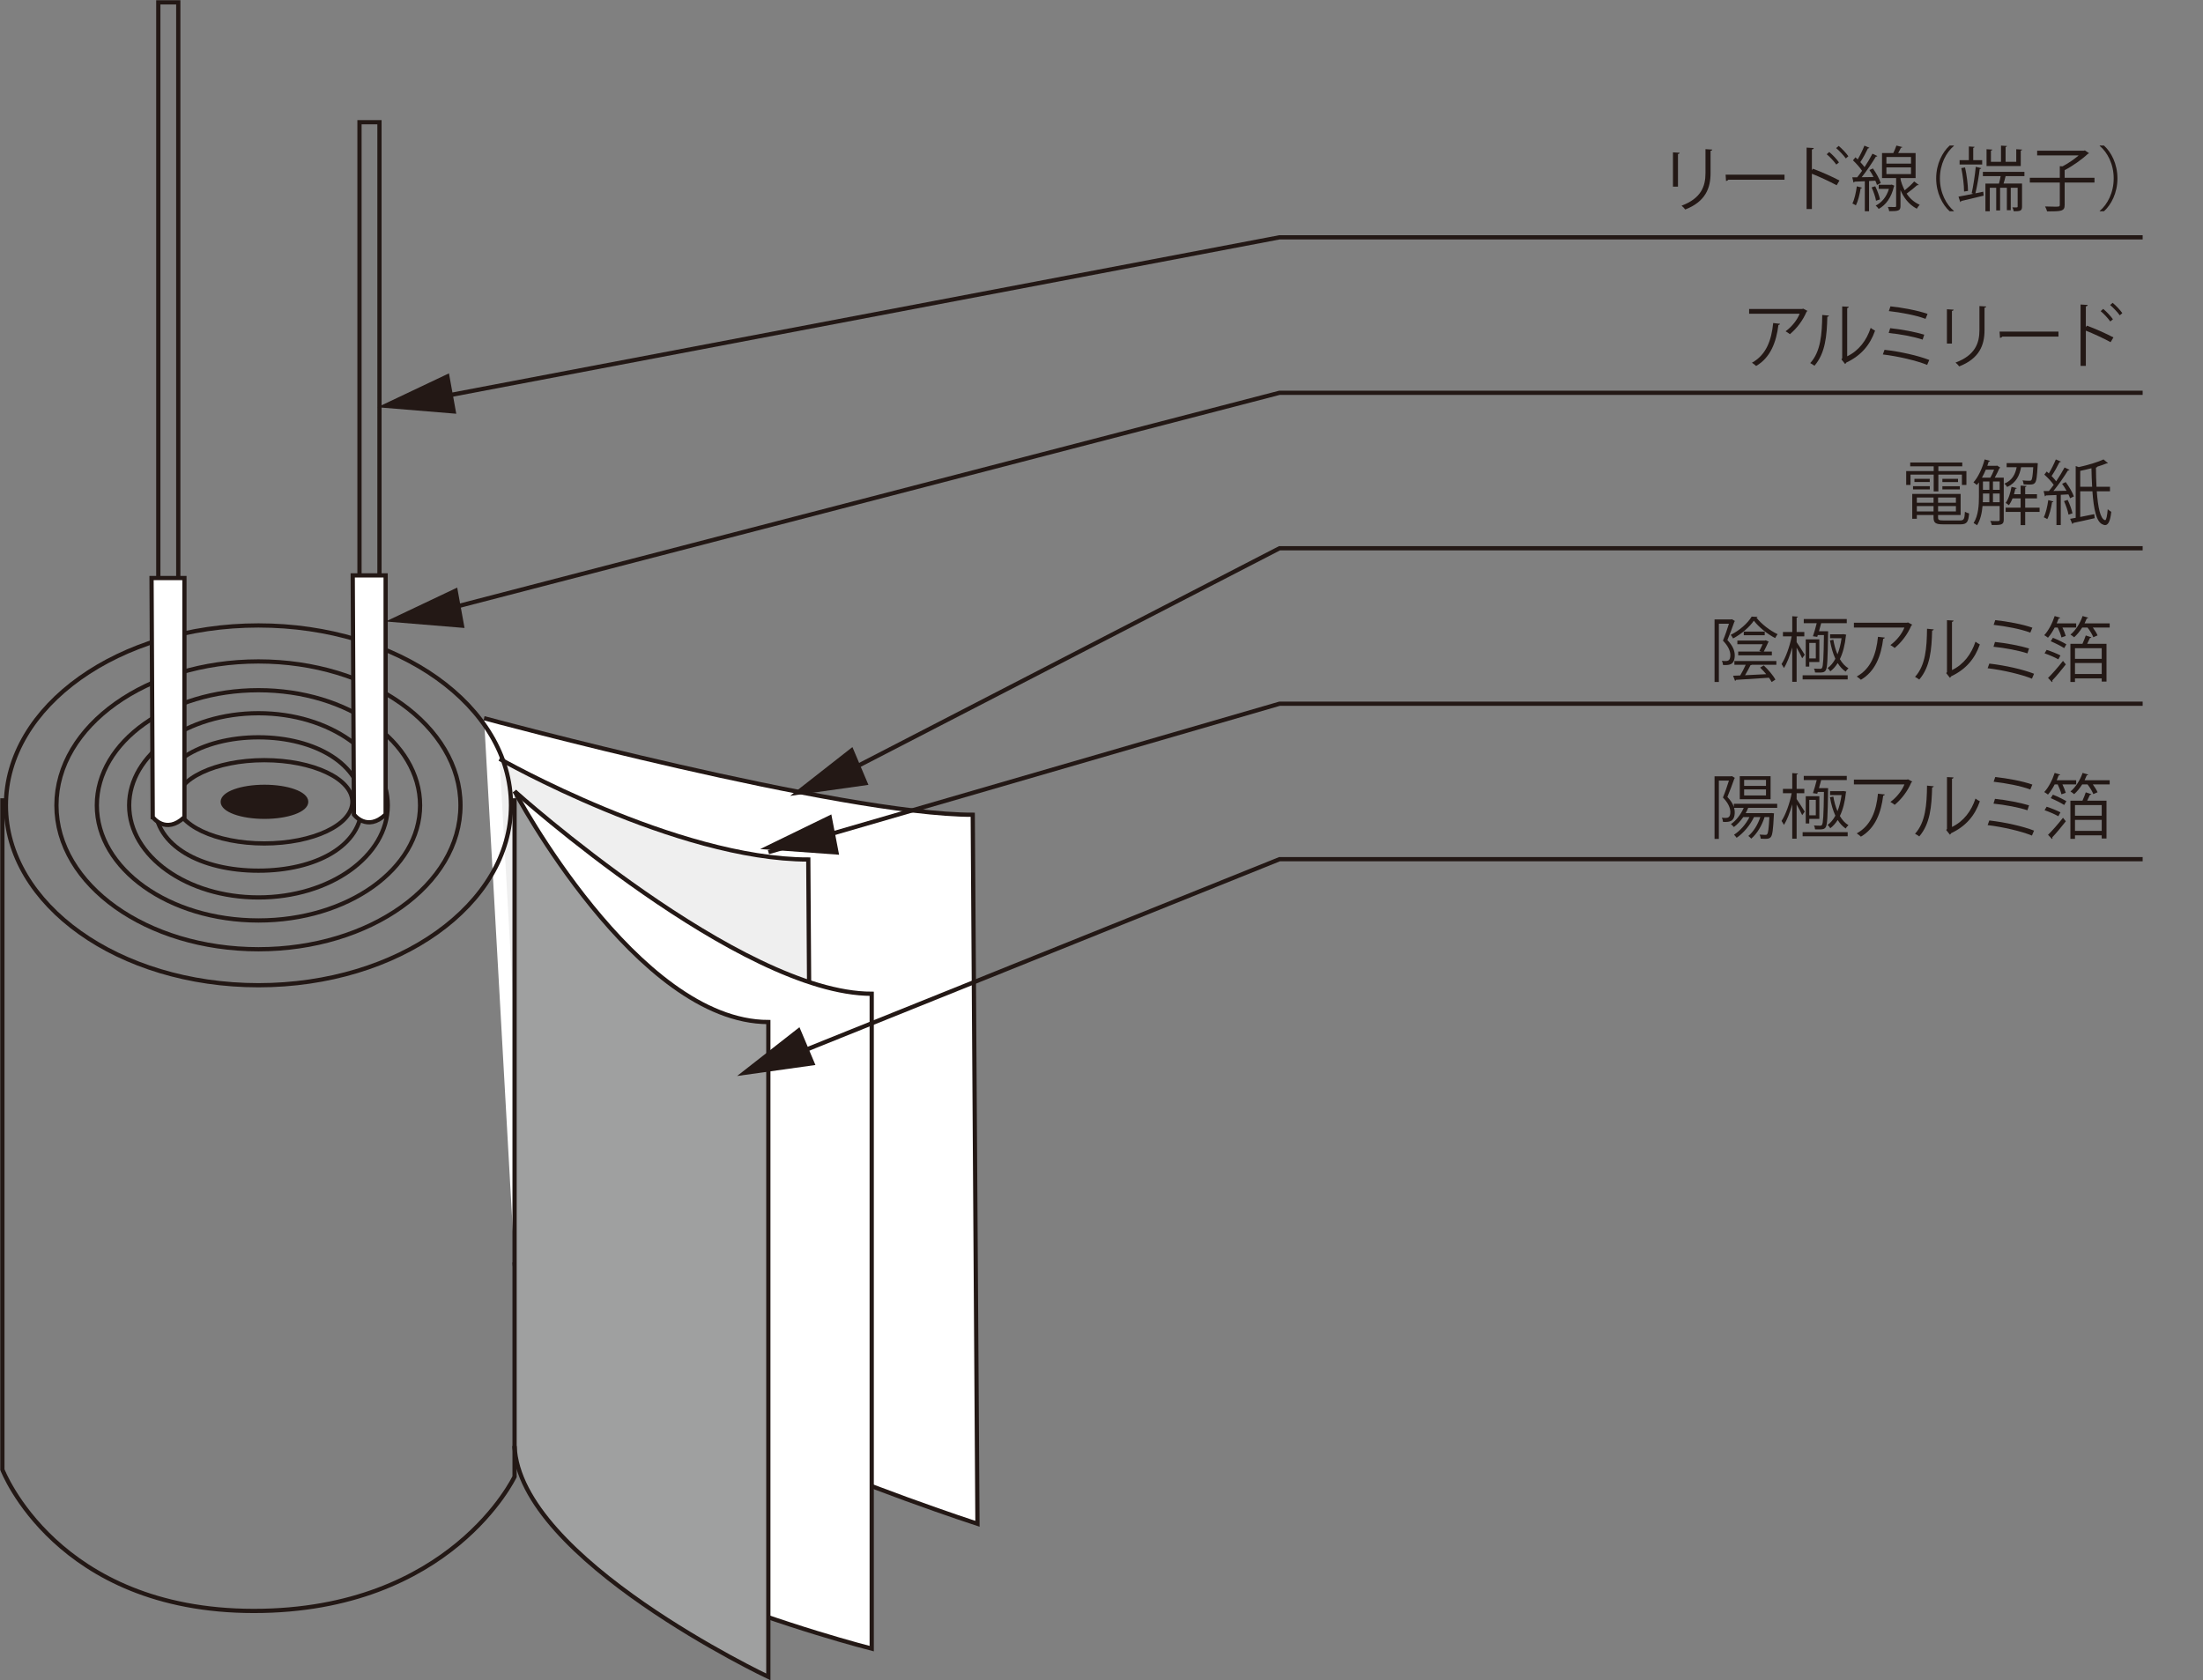 <?xml version="1.0" encoding="UTF-8"?>
<svg id="uuid-938c8c9f-e35f-44c7-9cf2-e7001e92bd87" data-name="レイヤー 1" xmlns="http://www.w3.org/2000/svg" xmlns:xlink="http://www.w3.org/1999/xlink" viewBox="0 0 260.676 198.872">
  <rect x="0" y="0" width="260.676" height="198.872" fill="#808080" stroke="none"/>
  <defs>
    <clipPath id="uuid-408e5d9a-ee58-4aa3-9cff-8ef3f4350226">
      <rect width="253.535" height="198.85" style="fill: none;"/>
    </clipPath>
    <clipPath id="uuid-3fd84b08-b79c-4e13-97ba-755746f1b624">
      <rect width="253.535" height="198.85" style="fill: none;"/>
    </clipPath>
    <clipPath id="uuid-196724f6-819d-47c4-8127-1dec2b0f094f">
      <rect width="253.535" height="198.85" style="fill: none;"/>
    </clipPath>
    <clipPath id="uuid-199d8d05-cb2d-481d-9690-17040c8ec2f1">
      <rect width="253.535" height="198.85" style="fill: none;"/>
    </clipPath>
  </defs>
  <g style="clip-path: url(#uuid-408e5d9a-ee58-4aa3-9cff-8ef3f4350226);">
    <polyline points="253.572 28.089 151.398 28.089 47.417 47.871" style="fill: none; stroke: #231815; stroke-width: .501px;"/>
  </g>
  <polyline points="53.124 44.189 44.66 48.202 53.988 48.97 53.124 44.189" style="fill: #231815;"/>
  <g style="clip-path: url(#uuid-3fd84b08-b79c-4e13-97ba-755746f1b624);">
    <path d="M42.538,68.137h2.364V14.465h-2.364v53.672Zm-23.806,.311h2.363V.28h-2.363V68.448Z" style="fill: none; stroke: #231815; stroke-width: .501px;"/>
  </g>
  <path d="M57.274,85.003s42.261,11.432,57.829,11.432l.557,83.919s-54.215-17.565-54.772-30.946" style="fill: #fff;"/>
  <path d="M57.274,85.005s42.261,11.43,57.829,11.43l.557,83.921s-54.217-17.567-54.772-30.948" style="fill: none; stroke: #231815; stroke-width: .501px;"/>
  <path d="M59.115,89.813s20.954,11.919,36.526,11.919l.557,83.921s-32.912-18.052-33.469-31.437" style="fill: #efefef;"/>
  <path d="M59.116,89.813s20.955,11.919,36.526,11.919l.556,83.921s-32.912-18.052-33.467-31.437" style="fill: none; stroke: #231815; stroke-width: .501px;"/>
  <path d="M60.888,93.648s26.69,23.975,42.26,23.975v77.509s-41.702-10.596-42.26-23.977" style="fill: #fff;"/>
  <path d="M60.888,93.648s26.69,23.975,42.26,23.975v77.509s-41.704-10.596-42.26-23.977" style="fill: none; stroke: #231815; stroke-width: .501px;"/>
  <g style="clip-path: url(#uuid-196724f6-819d-47c4-8127-1dec2b0f094f);">
    <g>
      <path d="M60.888,93.648s14.458,27.321,30.028,27.321v77.507s-29.47-13.94-30.028-27.321" style="fill: #9fa0a0;"/>
      <path d="M60.888,93.648s14.458,27.321,30.028,27.321v77.507s-29.472-13.94-30.028-27.321" style="fill: none; stroke: #231815; stroke-width: .501px;"/>
      <path d="M30.583,116.611c-16.503,0-29.882-9.532-29.882-21.291s13.379-21.293,29.882-21.293,29.882,9.533,29.882,21.293-13.379,21.291-29.882,21.291Z" style="fill: none; stroke: #231815; stroke-width: .501px;"/>
      <ellipse cx="30.583" cy="95.32" rx="23.905" ry="17.033" style="fill: none; stroke: #231815; stroke-width: .501px;"/>
      <path d="M30.583,108.946c-10.562,0-19.124-6.101-19.124-13.626s8.562-13.628,19.124-13.628,19.124,6.101,19.124,13.628-8.562,13.626-19.124,13.626Z" style="fill: none; stroke: #231815; stroke-width: .501px;"/>
      <path d="M30.583,106.22c-8.449,0-15.3-4.88-15.3-10.9s6.851-10.903,15.3-10.903,15.3,4.884,15.3,10.903-6.851,10.9-15.3,10.9Z" style="fill: none; stroke: #231815; stroke-width: .501px;"/>
      <path d="M30.583,103.052c-6.759,0-12.239-2.916-12.239-7.732s5.481-8.053,12.239-8.053,12.241,3.236,12.241,8.053-5.482,7.732-12.241,7.732Z" style="fill: none; stroke: #231815; stroke-width: .501px;"/>
      <path d="M31.279,99.83c-5.756,0-10.42-2.206-10.42-4.928s4.664-4.929,10.42-4.929,10.42,2.206,10.42,4.929-4.666,4.928-10.42,4.928Z" style="fill: none; stroke: #231815; stroke-width: .501px;"/>
    </g>
  </g>
  <path d="M31.295,96.674c-2.728,0-4.937-.795-4.937-1.773s2.21-1.775,4.937-1.775,4.936,.795,4.936,1.775-2.21,1.773-4.936,1.773" style="fill: #231815;"/>
  <path d="M31.293,96.674c-2.726,0-4.936-.795-4.936-1.773s2.21-1.773,4.936-1.773,4.938,.795,4.938,1.773-2.21,1.773-4.938,1.773Z" style="fill: none; stroke: #231815; stroke-width: .501px;"/>
  <path d="M18.072,96.714s1.53,2.091,3.752,0v-28.298h-3.893l.14,28.298" style="fill: #fff;"/>
  <path d="M18.072,96.714s1.53,2.091,3.752,0v-28.298h-3.893l.14,28.298Z" style="fill: none; stroke: #231815; stroke-width: .501px;"/>
  <g style="clip-path: url(#uuid-199d8d05-cb2d-481d-9690-17040c8ec2f1);">
    <g>
      <path d="M41.88,96.401s1.527,2.091,3.751,0v-28.298h-3.891l.14,28.298" style="fill: #fff;"/>
      <path d="M41.878,96.401s1.528,2.091,3.753,0v-28.3h-3.893l.14,28.3Z" style="fill: none; stroke: #231815; stroke-width: .501px;"/>
      <path d="M60.888,94.482v80.297s-7.507,15.891-30.86,15.891S.281,173.942,.281,173.942V94.482" style="fill: none; stroke: #231815; stroke-width: .501px;"/>
      <polyline points="253.574 46.49 151.4 46.49 48.826 73.138" style="fill: none; stroke: #231815; stroke-width: .501px;"/>
      <polyline points="253.574 64.892 151.4 64.892 95.516 93.749" style="fill: none; stroke: #231815; stroke-width: .501px;"/>
      <polyline points="253.574 83.293 151.4 83.293 90.93 100.858" style="fill: none; stroke: #231815; stroke-width: .501px;"/>
      <polyline points="253.574 101.694 151.4 101.694 90.097 126.369" style="fill: none; stroke: #231815; stroke-width: .501px;"/>
    </g>
  </g>
  <g>
    <path d="M197.958,22.095v-4.064l.792,.05c-.008,.075-.066,.134-.2,.15v3.863h-.592Zm4.648-4.39c-.008,.083-.066,.125-.2,.142v2.659c0,1.756-.601,3.362-2.996,4.29-.084-.125-.292-.343-.435-.452,2.312-.861,2.83-2.292,2.83-3.838v-2.851l.801,.05Z" style="fill: #231815;"/>
    <path d="M204.187,20.674h6.97v.594h-6.652c-.05,.083-.158,.142-.267,.159l-.051-.752Z" style="fill: #231815;"/>
    <path d="M217.327,21.928c-.852-.46-2.02-1.003-2.93-1.363v4.173h-.626v-7.267l.843,.05c-.008,.092-.075,.15-.217,.175v2.458l.125-.184c.977,.36,2.271,.937,3.139,1.396l-.334,.561Zm-.877-3.938c.385,.317,.885,.844,1.152,1.229l-.317,.259c-.25-.359-.76-.92-1.135-1.221l.3-.268Zm1.119-.719c.392,.326,.893,.853,1.144,1.221l-.301,.259c-.259-.359-.768-.911-1.144-1.221l.301-.259Z" style="fill: #231815;"/>
    <path d="M221.619,19.938c.384,.535,.785,1.263,.927,1.731l-.451,.217c-.041-.15-.108-.318-.191-.502-.251,.017-.501,.025-.743,.042v3.579h-.501v-3.554c-.467,.017-.885,.033-1.219,.05-.008,.059-.058,.092-.116,.109l-.15-.627h.584c.184-.226,.376-.485,.576-.769-.259-.385-.692-.878-1.077-1.238l.292-.359c.084,.075,.176,.159,.268,.251,.284-.485,.609-1.154,.793-1.631l.593,.251c-.025,.05-.084,.075-.176,.075-.217,.468-.584,1.154-.901,1.623,.192,.201,.367,.41,.501,.593,.359-.543,.692-1.112,.935-1.588l.585,.276c-.025,.042-.092,.075-.184,.075-.426,.711-1.094,1.706-1.678,2.433l1.41-.025c-.15-.284-.317-.577-.492-.828l.417-.184Zm-1.285,2.274c-.025,.05-.075,.083-.167,.083-.117,.711-.309,1.514-.56,2.007-.116-.075-.3-.159-.417-.217,.242-.468,.417-1.271,.525-2.032l.618,.159Zm1.561-.167c.242,.494,.476,1.129,.56,1.556-.101,.033-.2,.075-.468,.159-.066-.426-.292-1.079-.525-1.581l.434-.134Zm1.953-.201l.317,.143c-.009,.033-.033,.058-.059,.075-.301,1.312-.943,2.19-1.803,2.667-.075-.117-.25-.317-.359-.393,.727-.368,1.286-1.029,1.569-1.982h-1.21v-.485h1.452l.092-.025Zm1.035-.769c0,.376,.309,1.095,.492,1.455,.4-.318,.852-.736,1.127-1.054,.409,.309,.476,.351,.534,.401-.025,.042-.101,.059-.184,.042-.317,.285-.826,.703-1.243,.995,.358,.544,.859,1.021,1.544,1.321-.101,.109-.268,.326-.343,.468-.977-.51-1.569-1.363-1.928-2.199v1.873c0,.569-.233,.619-1.336,.619-.017-.15-.092-.351-.158-.501,.4,.008,.743,.008,.843,.008,.108-.008,.134-.033,.134-.125v-3.303h-1.669v-2.96h1.335c.142-.285,.284-.636,.367-.887l.701,.176c-.017,.05-.075,.083-.167,.083-.083,.176-.2,.41-.325,.627h2.062v2.96h-1.786Zm-1.669-2.492v.786h2.912v-.786h-2.912Zm0,1.229v.794h2.912v-.794h-2.912Z" style="fill: #231815;"/>
    <path d="M231.198,17.27c-.91,.761-1.652,2.157-1.652,3.846,0,1.731,.768,3.111,1.652,3.847v.042h-.501c-.843-.761-1.594-2.166-1.594-3.889s.751-3.127,1.594-3.888h.501v.042Z" style="fill: #231815;"/>
    <path d="M234.439,19.904c-.024,.059-.083,.092-.184,.101-.1,.828-.309,2.074-.509,2.876l.927-.192c.033,.251,.041,.359,.05,.468-.985,.243-2.012,.485-2.663,.635-.008,.067-.058,.109-.108,.125l-.208-.644c.476-.083,1.093-.201,1.761-.343l-.2-.059c.184-.803,.393-2.183,.484-3.127l.65,.159Zm.108-.945v.51h-2.671v-.51h1.094v-1.622l.676,.042c-.008,.059-.05,.1-.158,.117v1.463h1.06Zm-2.027,.861c.2,.886,.342,2.023,.351,2.776l-.468,.075c0-.753-.142-1.898-.325-2.776l.442-.075Zm7.027,1.028h-2.229c-.059,.259-.15,.594-.242,.878h2.187v2.734c0,.527-.267,.544-.977,.544-.024-.134-.1-.326-.166-.46,.626,.017,.626,.008,.626-.092v-2.232h-.818v2.659h-.459v-2.659h-.802v2.684h-.459v-2.684h-.759v2.785h-.518v-3.278h1.603c.075-.259,.142-.585,.2-.878h-2.104v-.51h4.916v.51Zm-.267-3.144c-.009,.058-.059,.1-.167,.117v1.832h-4.049v-1.99l.685,.042c-.008,.058-.05,.1-.167,.117v1.33h1.193v-1.915l.701,.042c-.008,.059-.05,.101-.158,.117v1.756h1.261v-1.488l.701,.042Z" style="fill: #231815;"/>
    <path d="M247.837,21.041v.561h-3.53v2.65c0,.401-.108,.569-.409,.669-.301,.092-.843,.101-1.669,.101-.042-.167-.143-.418-.242-.585,.442,.017,.859,.025,1.151,.025,.526,0,.593,0,.593-.217v-2.642h-3.547v-.561h3.547v-1.371l.326,.017c.659-.343,1.377-.836,1.911-1.296h-4.916v-.552h5.542l.1-.042,.501,.334c-.024,.042-.092,.059-.142,.075-.685,.652-1.795,1.438-2.746,1.932v.903h3.53Z" style="fill: #231815;"/>
    <path d="M248.457,24.963c.91-.761,1.652-2.157,1.652-3.847,0-1.73-.768-3.11-1.652-3.846v-.042h.501c.851,.761,1.594,2.166,1.594,3.888s-.743,3.127-1.594,3.889h-.501v-.042Z" style="fill: #231815;"/>
  </g>
  <g>
    <path d="M213.882,36.803c-.017,.034-.066,.059-.108,.075-.451,1.07-1.169,1.999-1.979,2.676-.125-.108-.358-.259-.509-.343,.768-.56,1.386-1.371,1.661-2.074h-5.977v-.568h6.294l.092-.042,.525,.276Zm-3.255,1.522c-.009,.067-.084,.125-.192,.142-.242,1.974-.918,3.855-2.638,4.85-.116-.101-.334-.293-.492-.385,1.703-.937,2.312-2.684,2.513-4.699l.81,.092Z" style="fill: #231815;"/>
    <path d="M216.414,37.355c-.009,.075-.084,.125-.192,.142-.05,2.249-.233,4.298-1.52,5.794-.133-.1-.333-.226-.5-.317,1.243-1.355,1.394-3.445,1.419-5.695l.793,.076Zm2.161,4.816c1.395-.677,2.296-1.898,2.779-3.362,.126,.109,.376,.251,.518,.326-.593,1.689-1.627,2.935-3.405,3.78-.025,.067-.083,.134-.142,.167l-.435-.552,.092-.125v-6.138l.776,.042c-.008,.075-.066,.142-.184,.159v5.703Z" style="fill: #231815;"/>
    <path d="M222.993,41.402c1.837,.209,3.981,.686,5.292,1.204l-.25,.585c-1.186-.493-3.405-1.02-5.242-1.238l.2-.552Zm.668-2.559c1.327,.134,2.997,.452,4.031,.769l-.191,.585c-.977-.334-2.663-.652-4.015-.786l.175-.568Zm.033-2.584c1.419,.151,3.239,.485,4.391,.895l-.242,.585c-1.151-.435-2.921-.761-4.34-.919l.191-.561Z" style="fill: #231815;"/>
    <path d="M230.375,40.666v-4.064l.793,.05c-.009,.075-.066,.134-.2,.15v3.863h-.593Zm4.649-4.39c-.009,.083-.067,.125-.2,.142v2.659c0,1.756-.602,3.362-2.997,4.29-.083-.125-.292-.343-.434-.452,2.312-.861,2.829-2.292,2.829-3.838v-2.851l.802,.05Z" style="fill: #231815;"/>
    <path d="M236.604,39.245h6.97v.594h-6.652c-.05,.083-.158,.142-.267,.159l-.051-.752Z" style="fill: #231815;"/>
    <path d="M249.744,40.499c-.851-.46-2.02-1.003-2.93-1.363v4.173h-.626v-7.267l.844,.05c-.009,.092-.075,.15-.218,.175v2.458l.126-.184c.977,.36,2.27,.937,3.138,1.396l-.334,.561Zm-.876-3.938c.384,.317,.885,.844,1.151,1.229l-.316,.259c-.251-.359-.76-.92-1.136-1.221l.301-.268Zm1.118-.719c.393,.326,.894,.853,1.144,1.221l-.3,.259c-.259-.359-.769-.911-1.144-1.221l.3-.259Z" style="fill: #231815;"/>
  </g>
  <g>
    <path d="M228.809,58.164v-1.99h-2.745v1.221h-.51v-1.639h3.255v-.56h-2.779v-.452h6.16v.452h-2.829v.56h3.321v1.639h-.534v-1.221h-2.787v1.99h-.552Zm.518,3.094c0,.285,.109,.343,.651,.343h1.944c.46,0,.534-.15,.585-1.028,.125,.083,.334,.159,.492,.192-.083,1.037-.267,1.296-1.043,1.296h-2.004c-.901,0-1.16-.15-1.16-.811v-.292h-1.978v.443h-.543v-2.943h5.726v2.5h-2.671v.301Zm-2.963-3.336v-.376h1.986v.376h-1.986Zm.167-1.246h1.812v.376h-1.812v-.376Zm2.262,2.208h-1.978v.619h1.978v-.619Zm-1.978,1.647h1.978v-.635h-1.978v.635Zm4.624-1.028v-.619h-2.112v.619h2.112Zm-2.112,1.028h2.112v-.635h-2.112v.635Zm.51-3.854h1.853v.376h-1.853v-.376Zm0,1.246v-.376h2.062v.376h-2.062Z" style="fill: #231815;"/>
    <path d="M237.1,56.534v4.983c0,.627-.351,.627-1.411,.627-.024-.134-.108-.352-.184-.485,.268,.009,.51,.017,.685,.017,.384,0,.426,0,.426-.167v-1.614h-2.028c-.066,.794-.25,1.647-.651,2.274-.083-.075-.3-.209-.408-.259,.575-.903,.634-2.166,.634-3.119v-1.697c-.083,.109-.167,.217-.25,.31-.092-.084-.275-.234-.4-.31,.559-.61,1.043-1.664,1.327-2.718l.643,.176c-.017,.059-.067,.083-.167,.083-.051,.167-.101,.326-.159,.494h1.068l.084-.025,.384,.251c-.017,.034-.066,.05-.108,.067-.134,.326-.351,.752-.551,1.112h1.068Zm-1.586,0c.158-.268,.317-.619,.442-.945h-.977c-.142,.334-.292,.652-.459,.945h.993Zm-.877,1.881v.376c0,.201,0,.427-.017,.652h.776v-1.028h-.76Zm0-1.43v.986h.76v-.986h-.76Zm1.186,0v.986h.793v-.986h-.793Zm0,2.458h.793v-1.028h-.793v1.028Zm5.309-4.616c0,.059-.009,.117-.017,.176-.075,1.421-.143,1.948-.326,2.149-.108,.134-.241,.201-.626,.201-.191,0-.45-.008-.709-.017-.009-.142-.059-.343-.134-.477,.351,.042,.676,.042,.793,.042,.125,0,.2-.008,.251-.075,.1-.117,.166-.519,.225-1.53h-1.436c-.175,.928-.542,1.832-1.652,2.341-.066-.117-.209-.301-.325-.393,.935-.393,1.293-1.12,1.452-1.948h-1.186v-.485h3.289l.108-.008,.292,.025Zm.209,5.26v.501h-1.703v1.564h-.543v-1.564h-1.77v-.501h1.77v-1.095h-.959c-.117,.309-.268,.585-.426,.803-.092-.076-.268-.201-.385-.268,.326-.427,.56-1.171,.693-1.907l.617,.15c-.017,.05-.066,.083-.158,.083-.05,.209-.101,.427-.167,.644h.784v-1.02l.701,.042c-.008,.058-.05,.1-.158,.117v.861h1.394v.494h-1.394v1.095h1.703Z" style="fill: #231815;"/>
    <path d="M244.947,58.975c-.042-.134-.108-.292-.192-.46l-.909,.05v3.579h-.51v-3.554c-.476,.017-.909,.042-1.252,.05-.008,.067-.058,.092-.116,.109l-.15-.627h.617c.184-.217,.384-.468,.576-.735-.259-.376-.709-.861-1.11-1.213l.284-.368c.083,.067,.167,.142,.25,.226,.292-.493,.635-1.17,.826-1.656l.609,.259c-.033,.05-.083,.067-.175,.067-.233,.485-.618,1.171-.935,1.639,.217,.217,.408,.435,.542,.627,.376-.56,.734-1.154,.993-1.639l.593,.284c-.033,.042-.1,.067-.191,.067-.435,.711-1.119,1.706-1.72,2.433l1.553-.025c-.159-.284-.343-.577-.526-.828l.426-.201c.393,.526,.81,1.237,.968,1.697l-.45,.217Zm-1.97,.376c-.017,.05-.066,.083-.159,.083-.116,.711-.309,1.514-.567,2.007-.108-.075-.292-.159-.417-.217,.242-.468,.426-1.271,.534-2.032l.609,.159Zm1.786,1.563c-.075-.435-.301-1.095-.534-1.605l.434-.142c.251,.502,.477,1.154,.568,1.589l-.468,.159Zm4.907-2.768h-1.561c.134,1.881,.418,3.303,.985,3.42h.008c.134,0,.242-.552,.301-1.296,.108,.108,.301,.242,.417,.309-.108,1.096-.367,1.572-.726,1.572-.075,0-.15-.017-.234-.059-.801-.243-1.118-1.806-1.269-3.947h-1.443v3.043c.525-.1,1.093-.217,1.661-.334l.05,.477c-.935,.218-1.911,.435-2.537,.561-.009,.059-.051,.108-.109,.125l-.259-.61,.66-.117v-6.129l.358,.125c1.077-.234,2.262-.585,2.93-.912l.526,.443c-.034,.034-.051,.034-.167,.034-.301,.125-.668,.25-1.077,.376-.017,.059-.075,.101-.175,.117,.008,.778,.024,1.547,.066,2.266h1.594v.535Zm-3.521-.535h1.41c-.042-.686-.066-1.421-.083-2.191-.435,.117-.894,.226-1.327,.31v1.881Z" style="fill: #231815;"/>
  </g>
  <g>
    <path d="M204.935,73.29l.358,.217c-.008,.025-.041,.059-.066,.075-.217,.636-.543,1.48-.826,2.174,.643,.686,.868,1.271,.868,1.807,0,1.204-.734,1.17-1.386,1.146-.009-.143-.066-.36-.142-.494,.125,.017,.25,.025,.358,.025,.326,0,.651,0,.651-.711-.009-.468-.233-1.037-.877-1.706,.268-.636,.526-1.414,.71-1.999h-1.193v6.898h-.51v-7.409h1.962l.092-.025Zm3.038-.276c-.017,.05-.059,.075-.134,.092,.584,.752,1.603,1.539,2.504,1.957-.1,.117-.217,.318-.292,.46-.909-.468-1.937-1.288-2.521-2.057-.501,.736-1.461,1.581-2.462,2.099-.059-.125-.176-.318-.275-.427,1.01-.493,2.003-1.363,2.479-2.157l.701,.034Zm-2.746,5.669v-.443h4.966v.443h-2.896c-.034,.034-.092,.042-.159,.042-.167,.343-.417,.803-.65,1.196,.759-.042,1.636-.083,2.504-.125-.226-.276-.476-.543-.718-.778l.426-.259c.534,.502,1.126,1.196,1.377,1.681l-.442,.285c-.075-.151-.192-.326-.317-.51-1.436,.101-2.955,.192-3.897,.251-.009,.067-.051,.1-.117,.117l-.233-.602,.843-.034c.217-.359,.468-.845,.651-1.263h-1.336Zm.451-1.12v-.443h2.763l-.259-.075c.133-.243,.267-.535,.384-.794h-2.988v-.435h3.255l.101-.033,.351,.159c-.017,.042-.042,.075-.067,.109-.133,.284-.316,.702-.517,1.07h.959v.443h-3.98Zm3.138-2.81v.435h-2.479v-.435h2.479Z" style="fill: #231815;"/>
    <path d="M212.591,76.007c.225,.318,.826,1.263,.959,1.488l-.3,.418c-.117-.276-.418-.836-.659-1.263v4.047h-.518v-4.072c-.268,.953-.618,1.873-.985,2.441-.066-.142-.2-.351-.283-.468,.483-.719,.977-2.099,1.201-3.278h-1.035v-.519h1.103v-1.865l.676,.05c-.009,.05-.05,.092-.158,.109v1.706h.909v.519h-.909v.686Zm.709,4.407v-.485h5.333v.485h-5.333Zm1.728-5.034l-.509-.075c.15-.418,.317-1.021,.45-1.547h-1.535v-.494h5.091v.494h-3.029c-.084,.317-.176,.644-.259,.953h.818l.267,.008c0,.05,0,.117-.009,.184-.05,3.177-.083,4.147-.283,4.44-.167,.243-.359,.259-.818,.259-.142,0-.292,0-.442-.008-.008-.134-.05-.334-.133-.46,.325,.025,.626,.025,.768,.025,.083,0,.142-.025,.191-.108,.134-.201,.192-1.154,.226-3.888h-.726l-.067,.217Zm.251,.292v2.684h-1.194v.544h-.417v-3.228h1.611Zm-.418,2.258v-1.831h-.776v1.831h.776Zm3.089-2.86c.125,0,.142,0,.233-.008l.284,.067c-.009,.042-.025,.075-.042,.101-.117,1.112-.359,2.048-.718,2.784,.275,.468,.609,.845,1.019,1.087-.109,.092-.268,.268-.334,.393-.367-.25-.685-.593-.943-1.012-.251,.401-.543,.728-.877,.979-.066-.125-.208-.292-.316-.393,.351-.243,.659-.61,.918-1.095-.292-.627-.501-1.372-.635-2.174l.393-.083c.108,.619,.267,1.212,.492,1.731,.217-.543,.384-1.188,.484-1.907h-1.36v-.468h1.402Z" style="fill: #231815;"/>
    <path d="M226.281,73.942c-.017,.034-.066,.059-.108,.075-.451,1.07-1.169,1.999-1.979,2.676-.125-.108-.358-.259-.509-.343,.768-.56,1.386-1.371,1.661-2.074h-5.977v-.568h6.294l.092-.042,.525,.276Zm-3.255,1.522c-.009,.067-.084,.125-.192,.142-.242,1.974-.918,3.855-2.638,4.85-.116-.101-.334-.293-.492-.385,1.703-.937,2.312-2.684,2.513-4.699l.81,.092Z" style="fill: #231815;"/>
    <path d="M228.814,74.494c-.009,.075-.084,.125-.192,.142-.05,2.249-.233,4.298-1.52,5.794-.133-.1-.333-.226-.5-.317,1.243-1.355,1.394-3.445,1.419-5.695l.793,.076Zm2.161,4.816c1.395-.677,2.296-1.898,2.779-3.362,.126,.109,.376,.251,.518,.326-.593,1.689-1.627,2.935-3.405,3.78-.025,.067-.083,.134-.142,.167l-.435-.552,.092-.125v-6.138l.776,.042c-.008,.075-.066,.142-.184,.159v5.703Z" style="fill: #231815;"/>
    <path d="M235.393,78.541c1.837,.209,3.981,.686,5.292,1.204l-.25,.585c-1.186-.493-3.405-1.02-5.242-1.238l.2-.552Zm.668-2.559c1.327,.134,2.997,.452,4.031,.769l-.191,.585c-.977-.334-2.663-.652-4.015-.786l.175-.568Zm.033-2.584c1.419,.151,3.239,.485,4.391,.895l-.242,.585c-1.151-.435-2.921-.761-4.34-.919l.191-.561Z" style="fill: #231815;"/>
    <path d="M243.926,75.447c-.067-.301-.251-.778-.442-1.171h-.359c-.233,.46-.518,.887-.793,1.204-.108-.092-.309-.226-.442-.301,.493-.519,.952-1.396,1.235-2.266l.651,.201c-.017,.059-.084,.092-.176,.083-.066,.192-.149,.393-.233,.585h2.304v.493h-1.628c.167,.352,.326,.736,.393,.995l-.509,.176Zm-1.753,1.472c.551,.167,1.252,.46,1.636,.661l-.25,.46c-.384-.218-1.085-.527-1.628-.711l.242-.41Zm.167,3.32c.484-.469,1.202-1.288,1.77-2.016l.334,.418c-.526,.669-1.144,1.421-1.603,1.898,.017,.033,.024,.059,.024,.083,0,.05-.024,.092-.058,.117l-.468-.501Zm1.911-3.529c-.375-.243-1.068-.594-1.594-.811l.259-.41c.542,.209,1.227,.552,1.594,.77l-.259,.452Zm2.162-.51c.142-.318,.3-.702,.392-.987l.668,.218c-.033,.05-.092,.083-.175,.083-.092,.201-.209,.452-.326,.686h2.287v4.474h-.567v-.376h-3.163v.418h-.543v-4.516h1.428Zm.685-3.085c-.025,.05-.084,.083-.176,.083-.075,.192-.167,.393-.259,.585h2.972v.493h-1.995c.233,.318,.451,.669,.56,.928l-.501,.218c-.117-.31-.4-.778-.685-1.146h-.634c-.284,.452-.609,.853-.952,1.154-.1-.092-.3-.243-.434-.318,.593-.485,1.135-1.321,1.436-2.199l.668,.201Zm1.594,4.867v-1.263h-3.163v1.263h3.163Zm-3.163,1.789h3.163v-1.296h-3.163v1.296Z" style="fill: #231815;"/>
  </g>
  <g>
    <path d="M210.293,95.613h-3.431c-.083,.209-.184,.426-.3,.627h2.946l.116-.008,.292,.034c0,.05-.017,.117-.017,.175-.083,1.781-.175,2.408-.358,2.625-.176,.218-.418,.218-.701,.218-.142,0-.317-.009-.492-.017-.018-.142-.067-.351-.143-.485,.292,.025,.56,.034,.668,.034,.117,0,.176-.008,.233-.084,.117-.142,.192-.652,.259-2.023h-.567c-.317,1.012-.893,1.974-1.577,2.55-.075-.083-.234-.242-.343-.317,.602-.494,1.11-1.313,1.419-2.233h-.751c-.468,.979-1.235,1.89-2.053,2.45-.067-.092-.218-.276-.31-.36,.71-.46,1.395-1.221,1.828-2.09h-.734c-.325,.468-.701,.878-1.11,1.179-.083-.101-.242-.259-.351-.343,.609-.418,1.16-1.129,1.52-1.932h-1.144c.05,.175,.075,.351,.075,.519,0,1.204-.734,1.17-1.386,1.146-.009-.143-.066-.36-.142-.494,.125,.017,.25,.025,.358,.025,.326,0,.651,0,.651-.711-.009-.468-.233-1.037-.877-1.706,.268-.636,.526-1.414,.71-1.999h-1.193v6.898h-.51v-7.409h1.962l.092-.025,.358,.217c-.008,.025-.041,.059-.066,.075-.217,.636-.543,1.48-.826,2.174,.409,.435,.651,.828,.768,1.196v-.384h5.125v.477Zm-.784-3.746v2.726h-3.647v-2.726h3.647Zm-.543,1.146v-.703h-2.587v.703h2.587Zm0,1.137v-.719h-2.587v.719h2.587Z" style="fill: #231815;"/>
    <path d="M212.591,94.575c.225,.318,.826,1.263,.959,1.488l-.3,.418c-.117-.276-.418-.836-.659-1.263v4.047h-.518v-4.072c-.268,.953-.618,1.873-.985,2.441-.066-.142-.2-.351-.283-.468,.483-.719,.977-2.099,1.201-3.278h-1.035v-.519h1.103v-1.865l.676,.05c-.009,.05-.05,.092-.158,.109v1.706h.909v.519h-.909v.686Zm.709,4.407v-.485h5.333v.485h-5.333Zm1.728-5.034l-.509-.075c.15-.418,.317-1.021,.45-1.547h-1.535v-.494h5.091v.494h-3.029c-.084,.317-.176,.644-.259,.953h.818l.267,.008c0,.05,0,.117-.009,.184-.05,3.177-.083,4.147-.283,4.44-.167,.243-.359,.259-.818,.259-.142,0-.292,0-.442-.008-.008-.134-.05-.334-.133-.46,.325,.025,.626,.025,.768,.025,.083,0,.142-.025,.191-.108,.134-.201,.192-1.154,.226-3.888h-.726l-.067,.217Zm.251,.292v2.684h-1.194v.544h-.417v-3.228h1.611Zm-.418,2.258v-1.831h-.776v1.831h.776Zm3.089-2.86c.125,0,.142,0,.233-.008l.284,.067c-.009,.042-.025,.075-.042,.101-.117,1.112-.359,2.048-.718,2.784,.275,.468,.609,.845,1.019,1.087-.109,.092-.268,.268-.334,.393-.367-.25-.685-.593-.943-1.012-.251,.401-.543,.728-.877,.979-.066-.125-.208-.292-.316-.393,.351-.243,.659-.61,.918-1.095-.292-.627-.501-1.372-.635-2.174l.393-.083c.108,.619,.267,1.212,.492,1.731,.217-.543,.384-1.188,.484-1.907h-1.36v-.468h1.402Z" style="fill: #231815;"/>
    <path d="M226.281,92.51c-.017,.034-.066,.059-.108,.075-.451,1.07-1.169,1.999-1.979,2.676-.125-.108-.358-.259-.509-.343,.768-.56,1.386-1.371,1.661-2.074h-5.977v-.568h6.294l.092-.042,.525,.276Zm-3.255,1.522c-.009,.067-.084,.125-.192,.142-.242,1.974-.918,3.855-2.638,4.85-.116-.101-.334-.293-.492-.385,1.703-.937,2.312-2.684,2.513-4.699l.81,.092Z" style="fill: #231815;"/>
    <path d="M228.814,93.062c-.009,.075-.084,.125-.192,.142-.05,2.249-.233,4.298-1.52,5.794-.133-.1-.333-.226-.5-.317,1.243-1.355,1.394-3.445,1.419-5.695l.793,.076Zm2.161,4.816c1.395-.677,2.296-1.898,2.779-3.362,.126,.109,.376,.251,.518,.326-.593,1.689-1.627,2.935-3.405,3.78-.025,.067-.083,.134-.142,.167l-.435-.552,.092-.125v-6.138l.776,.042c-.008,.075-.066,.142-.184,.159v5.703Z" style="fill: #231815;"/>
    <path d="M235.393,97.109c1.837,.209,3.981,.686,5.292,1.204l-.25,.585c-1.186-.493-3.405-1.02-5.242-1.238l.2-.552Zm.668-2.559c1.327,.134,2.997,.452,4.031,.769l-.191,.585c-.977-.334-2.663-.652-4.015-.786l.175-.568Zm.033-2.584c1.419,.151,3.239,.485,4.391,.895l-.242,.585c-1.151-.435-2.921-.761-4.34-.919l.191-.561Z" style="fill: #231815;"/>
    <path d="M243.926,94.015c-.067-.301-.251-.778-.442-1.171h-.359c-.233,.46-.518,.887-.793,1.204-.108-.092-.309-.226-.442-.301,.493-.519,.952-1.396,1.235-2.266l.651,.201c-.017,.059-.084,.092-.176,.083-.066,.192-.149,.393-.233,.585h2.304v.493h-1.628c.167,.352,.326,.736,.393,.995l-.509,.176Zm-1.753,1.472c.551,.167,1.252,.46,1.636,.661l-.25,.46c-.384-.218-1.085-.527-1.628-.711l.242-.41Zm.167,3.32c.484-.469,1.202-1.288,1.77-2.016l.334,.418c-.526,.669-1.144,1.421-1.603,1.898,.017,.033,.024,.059,.024,.083,0,.05-.024,.092-.058,.117l-.468-.501Zm1.911-3.529c-.375-.243-1.068-.594-1.594-.811l.259-.41c.542,.209,1.227,.552,1.594,.77l-.259,.452Zm2.162-.51c.142-.318,.3-.702,.392-.987l.668,.218c-.033,.05-.092,.083-.175,.083-.092,.201-.209,.452-.326,.686h2.287v4.474h-.567v-.376h-3.163v.418h-.543v-4.516h1.428Zm.685-3.085c-.025,.05-.084,.083-.176,.083-.075,.192-.167,.393-.259,.585h2.972v.493h-1.995c.233,.318,.451,.669,.56,.928l-.501,.218c-.117-.31-.4-.778-.685-1.146h-.634c-.284,.452-.609,.853-.952,1.154-.1-.092-.3-.243-.434-.318,.593-.485,1.135-1.321,1.436-2.199l.668,.201Zm1.594,4.867v-1.263h-3.163v1.263h3.163Zm-3.163,1.789h3.163v-1.296h-3.163v1.296Z" style="fill: #231815;"/>
  </g>
  <polyline points="94.598 121.579 87.218 127.354 96.487 126.053 94.598 121.579" style="fill: #231815;"/>
  <polyline points="98.37 96.394 89.949 100.493 99.287 101.166 98.37 96.394" style="fill: #231815;"/>
  <polyline points="100.865 88.423 93.488 94.202 102.759 92.896 100.865 88.423" style="fill: #231815;"/>
  <polyline points="54.1 69.545 45.638 73.558 54.968 74.326 54.1 69.545" style="fill: #231815;"/>
</svg>